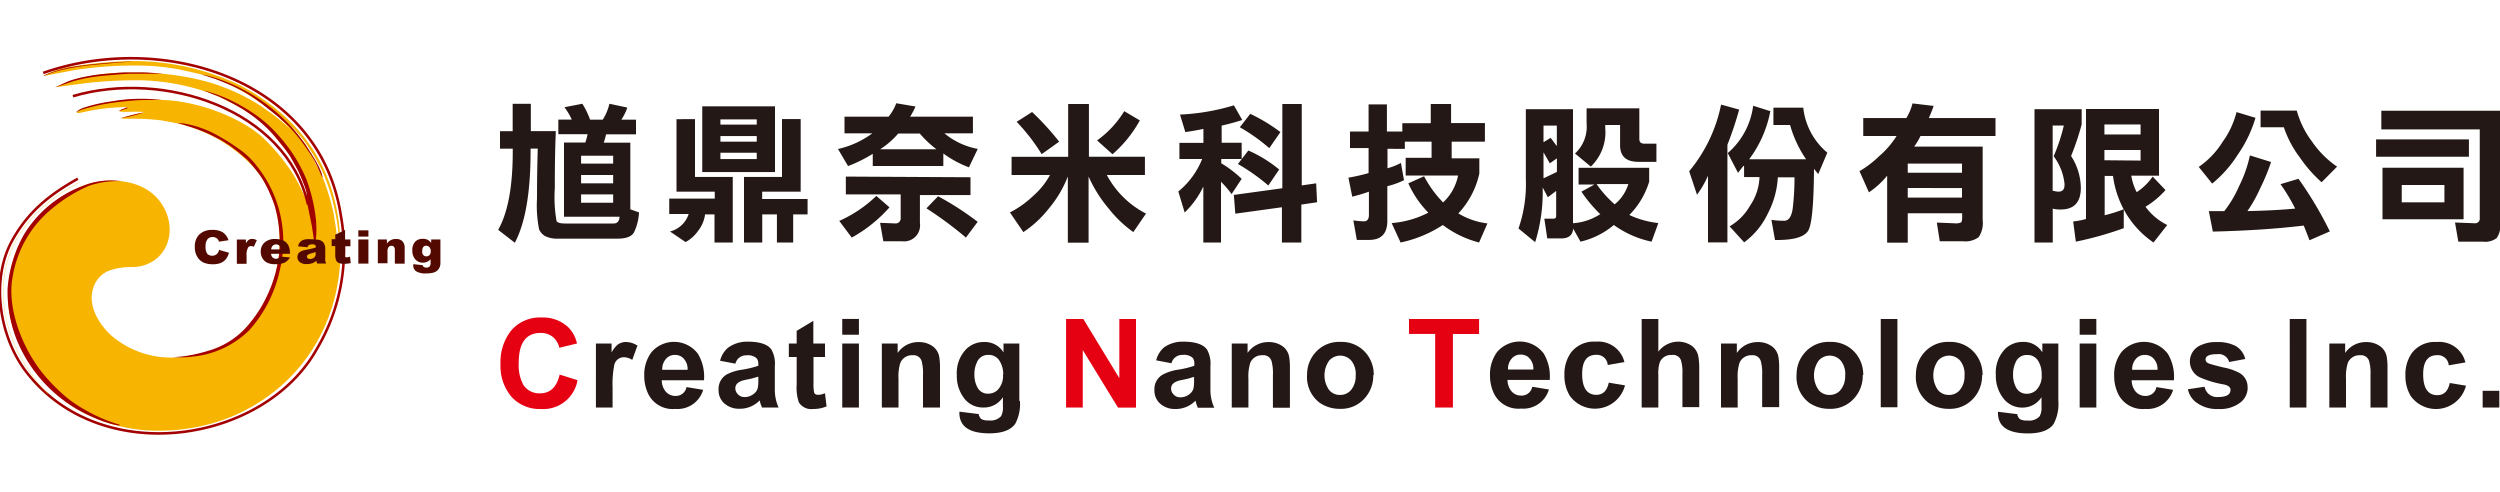 <svg id="圖層_1" data-name="圖層 1" xmlns="http://www.w3.org/2000/svg" viewBox="0 0 300 59"><defs><style>.cls-1{fill:#e50012;}.cls-1,.cls-2,.cls-3,.cls-4,.cls-5,.cls-6,.cls-7{fill-rule:evenodd;}.cls-2{fill:#231815;}.cls-3{fill:#f7b400;}.cls-4{fill:#a30000;}.cls-5,.cls-7{fill:none;stroke-miterlimit:22.93;}.cls-5{stroke:#a30000;stroke-width:0.31px;}.cls-6{fill:#540900;}.cls-7{stroke:#f7b400;stroke-width:0.03px;}</style></defs><title>logo</title><path class="cls-1" d="M69.3,45.65a4.17,4.17,0,0,1-4.4,3.43,4.54,4.54,0,0,1-3.52-1.46,5.71,5.71,0,0,1-1.32-3.94,6.11,6.11,0,0,1,1.19-3.9A4.51,4.51,0,0,1,65,38.1a4.41,4.41,0,0,1,3.24,1.22,4,4,0,0,1,1,1.9l-2.12.51a2.31,2.31,0,0,0-.81-1.32,2.26,2.26,0,0,0-1.43-.46q-2.64,0-2.63,3.59a4.94,4.94,0,0,0,.56,2.66,2.28,2.28,0,0,0,2,1q1.82,0,2.35-2.25l2.07.65Zm67,3.26h-2.14L129.93,42h0V48.9h-2V38.28H130l4.32,7.1h0v-7.1h2V48.9Zm41.19-8.83h-3.14V48.9h-2.13V40.07h-3.14V38.28h8.41Z"/><path class="cls-2" d="M76.51,41.42l-.64,1.77a1.87,1.87,0,0,0-1-.32,1.17,1.17,0,0,0-1.17,1,11.91,11.91,0,0,0-.19,2.63V48.9h-2V41.22h1.88V42.3h0a3.34,3.34,0,0,1,.69-.91,1.63,1.63,0,0,1,1-.35,2.6,2.6,0,0,1,1.33.38Zm8,4.21h-5.1a2.19,2.19,0,0,0,.42,1.29,1.51,1.51,0,0,0,1.26.59,1.28,1.28,0,0,0,1.29-1.06l2,.33a3.2,3.2,0,0,1-3.35,2.29,3.25,3.25,0,0,1-3.26-1.84,5,5,0,0,1-.46-2.15,4.51,4.51,0,0,1,.86-2.81,3.58,3.58,0,0,1,5.59.2,5.34,5.34,0,0,1,.72,3.14Zm-2-1.25a1.81,1.81,0,0,0-.65-1.52,1.45,1.45,0,0,0-.85-.27,1.37,1.37,0,0,0-1.13.52,1.86,1.86,0,0,0-.41,1.27ZM93.42,48.9h-2c0-.12-.1-.27-.15-.43l-.11-.42a3.29,3.29,0,0,1-2.39,1,2.66,2.66,0,0,1-1.85-.64,2.09,2.09,0,0,1-.69-1.64,2,2,0,0,1,1-1.85A5.72,5.72,0,0,1,89,44.37a11.38,11.38,0,0,0,2-.48v-.22A1.07,1.07,0,0,0,90.8,43a1.54,1.54,0,0,0-1.22-.36,1.31,1.31,0,0,0-1.33,1l-1.84-.35a3,3,0,0,1,.94-1.55A3.84,3.84,0,0,1,89.74,41q2.14,0,2.82.93a3.39,3.39,0,0,1,.42,2v1.51q0,1.22,0,1.46a5.13,5.13,0,0,0,.45,2ZM91,45.6v-.39c-.14,0-.43.13-.87.23l-.7.15q-1.19.24-1.19,1a1,1,0,0,0,.27.68,1.06,1.06,0,0,0,.86.38,1.77,1.77,0,0,0,1.19-.48,1.2,1.2,0,0,0,.38-.65A5,5,0,0,0,91,45.6Zm8.2,3.16a4,4,0,0,1-1.61.32,1.77,1.77,0,0,1-1.72-.78,5.33,5.33,0,0,1-.27-2.11V42.84h-.94V41.22h.94V39.7l2-1.2v2.72H99v1.62H97.62v3.1a5.46,5.46,0,0,0,.07,1.14c.06.2.22.3.49.3a2,2,0,0,0,.75-.17H99l.19,1.56Zm3.87-8.59h-2v-1.9h2v1.9Zm0,8.73h-2V41.22h2V48.9Zm9.69,0h-2V45a5.5,5.5,0,0,0-.16-1.65,1,1,0,0,0-1.08-.72,1.5,1.5,0,0,0-1.48.91,5.53,5.53,0,0,0-.22,1.91V48.9h-2V41.22h1.9v1.13h0a3,3,0,0,1,2.51-1.3,2.79,2.79,0,0,1,1.77.56,2,2,0,0,1,.71,1.22,7.48,7.48,0,0,1,.09,1.3V48.9Zm9.63-.8a5,5,0,0,1-.57,2.77Q121,52,118.72,52q-3.69,0-3.59-2.6l2.33.29c0,.13,0,.22.06.24a.68.68,0,0,0,.29.38,1.62,1.62,0,0,0,.84.14,1.7,1.7,0,0,0,1.48-.51,2.17,2.17,0,0,0,.22-1.17V47.66h0A2.68,2.68,0,0,1,118,48.9a2.8,2.8,0,0,1-2.32-1.13,4.35,4.35,0,0,1-.86-2.77A4.09,4.09,0,0,1,116,41.84a3,3,0,0,1,2.09-.8,2.61,2.61,0,0,1,2.33,1.25h0V41.22h1.9v6.89Zm-2-3.17A3,3,0,0,0,120,43.4a1.48,1.48,0,0,0-1.39-.81,1.42,1.42,0,0,0-1.4.94,3.1,3.1,0,0,0-.28,1.36,3.2,3.2,0,0,0,.35,1.58,1.39,1.39,0,0,0,1.3.77,1.65,1.65,0,0,0,1.1-.41,2.4,2.4,0,0,0,.68-1.9Zm25.33,4h-2c0-.12-.1-.27-.15-.43l-.11-.42a3.29,3.29,0,0,1-2.39,1,2.66,2.66,0,0,1-1.85-.64,2.09,2.09,0,0,1-.69-1.64,2,2,0,0,1,1-1.85,5.72,5.72,0,0,1,1.79-.58,11.38,11.38,0,0,0,2-.48v-.22a1.07,1.07,0,0,0-.19-.72,1.54,1.54,0,0,0-1.22-.36,1.31,1.31,0,0,0-1.33,1l-1.84-.35a3,3,0,0,1,.94-1.55A3.84,3.84,0,0,1,142,41q2.14,0,2.83.93a3.39,3.39,0,0,1,.42,2v1.51q0,1.22,0,1.46a5.13,5.13,0,0,0,.45,2Zm-2.43-3.3v-.39c-.14,0-.43.13-.87.23l-.7.15q-1.19.24-1.19,1a1,1,0,0,0,.27.68,1.06,1.06,0,0,0,.86.38,1.77,1.77,0,0,0,1.19-.48,1.2,1.2,0,0,0,.38-.65,5.05,5.05,0,0,0,.06-.91Zm11.46,3.3h-2V45a5.5,5.5,0,0,0-.16-1.65,1,1,0,0,0-1.08-.72,1.5,1.5,0,0,0-1.48.91,5.53,5.53,0,0,0-.22,1.91V48.9h-2V41.22h1.9v1.13h0a3,3,0,0,1,2.51-1.3,2.79,2.79,0,0,1,1.77.56,2,2,0,0,1,.71,1.22,7.48,7.48,0,0,1,.09,1.3V48.9ZM164.79,45a4,4,0,0,1-1.06,2.83,3.75,3.75,0,0,1-2.91,1.23,4.23,4.23,0,0,1-2.45-.72,3.87,3.87,0,0,1-1.52-3.4,3.92,3.92,0,0,1,1-2.64,3.76,3.76,0,0,1,3-1.27,3.81,3.81,0,0,1,3,1.26,4,4,0,0,1,1,2.72Zm-2.1,0a2.56,2.56,0,0,0-.55-1.74,1.77,1.77,0,0,0-2.63,0,3.05,3.05,0,0,0,0,3.56,1.65,1.65,0,0,0,1.29.57,1.67,1.67,0,0,0,1.29-.55,2.58,2.58,0,0,0,.59-1.82Zm23.31.59h-5.1a2.19,2.19,0,0,0,.42,1.29,1.51,1.51,0,0,0,1.26.59,1.28,1.28,0,0,0,1.29-1.06l2,.33a3.2,3.2,0,0,1-3.35,2.29,3.25,3.25,0,0,1-3.26-1.84,5,5,0,0,1-.46-2.15,4.51,4.51,0,0,1,.86-2.81,3.58,3.58,0,0,1,5.59.2,5.34,5.34,0,0,1,.72,3.14Zm-2-1.25a1.81,1.81,0,0,0-.65-1.52,1.45,1.45,0,0,0-.85-.27,1.37,1.37,0,0,0-1.13.52,1.86,1.86,0,0,0-.41,1.27Zm11,1.9a3.72,3.72,0,0,1-6.62,1.26,4.61,4.61,0,0,1-.65-2.49,4.48,4.48,0,0,1,.77-2.68,3.45,3.45,0,0,1,3-1.33,3.22,3.22,0,0,1,3.43,2.45l-2,.35a1.31,1.31,0,0,0-1.39-1.22q-1.68,0-1.68,2.29,0,2.51,1.71,2.51c.78,0,1.28-.49,1.48-1.46l2,.33Zm8.89,2.62h-2V44.84a4.84,4.84,0,0,0-.18-1.62,1,1,0,0,0-1.09-.62,1.44,1.44,0,0,0-1.46.91A4.42,4.42,0,0,0,199,45V48.9h-2V38.28h2V42.2A3,3,0,0,1,201.3,41a2.87,2.87,0,0,1,1.8.56,2.12,2.12,0,0,1,.72,1.31,9.32,9.32,0,0,1,.09,1.48V48.9Zm9.57,0h-2V45a5.5,5.5,0,0,0-.16-1.65,1,1,0,0,0-1.08-.72,1.5,1.5,0,0,0-1.48.91,5.53,5.53,0,0,0-.22,1.91V48.9h-2V41.22h1.9v1.13h0a3,3,0,0,1,2.51-1.3,2.79,2.79,0,0,1,1.77.56,2,2,0,0,1,.71,1.22,7.48,7.48,0,0,1,.09,1.3V48.9ZM223.53,45a4,4,0,0,1-1.06,2.83,3.75,3.75,0,0,1-2.91,1.23,4.23,4.23,0,0,1-2.45-.72,3.87,3.87,0,0,1-1.52-3.4,3.92,3.92,0,0,1,1-2.64,3.76,3.76,0,0,1,3-1.27,3.81,3.81,0,0,1,3,1.26,4,4,0,0,1,1,2.72Zm-2.1,0a2.56,2.56,0,0,0-.55-1.74,1.77,1.77,0,0,0-2.63,0,3.05,3.05,0,0,0,0,3.56,1.65,1.65,0,0,0,1.29.57,1.67,1.67,0,0,0,1.29-.55,2.58,2.58,0,0,0,.59-1.82Zm6.26,3.87h-2V38.28h2V48.9ZM237.85,45a4,4,0,0,1-1.06,2.83,3.75,3.75,0,0,1-2.91,1.23,4.23,4.23,0,0,1-2.45-.72,3.87,3.87,0,0,1-1.52-3.4,3.92,3.92,0,0,1,1-2.64,3.76,3.76,0,0,1,3-1.27,3.81,3.81,0,0,1,3,1.26,4,4,0,0,1,1,2.72Zm-2.1,0a2.56,2.56,0,0,0-.55-1.74,1.77,1.77,0,0,0-2.63,0,3.05,3.05,0,0,0,0,3.56,1.65,1.65,0,0,0,1.29.57,1.67,1.67,0,0,0,1.29-.55,2.58,2.58,0,0,0,.59-1.82ZM247,48.11a5,5,0,0,1-.57,2.77q-.8,1.13-3.08,1.13-3.69,0-3.59-2.6l2.33.29c0,.13,0,.22.06.24a.68.68,0,0,0,.29.38,1.62,1.62,0,0,0,.84.14,1.7,1.7,0,0,0,1.48-.51,2.17,2.17,0,0,0,.22-1.17V47.66h0a2.68,2.68,0,0,1-2.27,1.25,2.8,2.8,0,0,1-2.32-1.13A4.35,4.35,0,0,1,239.5,45a4.09,4.09,0,0,1,1.16-3.17,3,3,0,0,1,2.09-.8,2.61,2.61,0,0,1,2.33,1.25h0V41.22H247v6.89Zm-2-3.17a3,3,0,0,0-.36-1.53,1.48,1.48,0,0,0-1.39-.81,1.42,1.42,0,0,0-1.4.94,3.1,3.1,0,0,0-.28,1.36,3.2,3.2,0,0,0,.35,1.58,1.39,1.39,0,0,0,1.3.77,1.65,1.65,0,0,0,1.1-.41,2.4,2.4,0,0,0,.68-1.9Zm6.56-4.77h-2v-1.9h2v1.9Zm0,8.73h-2V41.22h2V48.9Zm9.34-3.27h-5.1a2.19,2.19,0,0,0,.42,1.29,1.51,1.51,0,0,0,1.26.59,1.28,1.28,0,0,0,1.29-1.06l2,.33a3.2,3.2,0,0,1-3.35,2.29,3.25,3.25,0,0,1-3.26-1.84,5,5,0,0,1-.46-2.15,4.51,4.51,0,0,1,.86-2.81,3.58,3.58,0,0,1,5.59.2,5.34,5.34,0,0,1,.72,3.14Zm-2-1.25a1.81,1.81,0,0,0-.65-1.52,1.45,1.45,0,0,0-.85-.27,1.37,1.37,0,0,0-1.13.52,1.86,1.86,0,0,0-.41,1.27Zm10.82,2.12a2.24,2.24,0,0,1-.8,1.74,3.92,3.92,0,0,1-2.69.84,4.12,4.12,0,0,1-2.87-.94,2.66,2.66,0,0,1-.81-1.43l2-.3a1.51,1.51,0,0,0,1.65,1.23q1.46,0,1.46-.86c0-.32-.27-.54-.83-.65a12.41,12.41,0,0,1-2.9-.87,2.12,2.12,0,0,1-.13-3.69,4.19,4.19,0,0,1,2.23-.52,4.55,4.55,0,0,1,2.21.45,2.44,2.44,0,0,1,1.19,1.58l-1.93.36a1.3,1.3,0,0,0-1.43-.94q-1.41,0-1.4.64c0,.22.14.39.42.49s.84.25,1.69.46a6.59,6.59,0,0,1,2,.69,1.93,1.93,0,0,1,.93,1.73Zm7.05,2.4h-2V38.28h2V48.9Zm9.69,0h-2V45a5.5,5.5,0,0,0-.16-1.65,1,1,0,0,0-1.08-.72,1.5,1.5,0,0,0-1.48.91,5.53,5.53,0,0,0-.22,1.91V48.9h-2V41.22h1.9v1.13h0a3,3,0,0,1,2.51-1.3,2.79,2.79,0,0,1,1.77.56,2,2,0,0,1,.71,1.22,7.48,7.48,0,0,1,.09,1.3V48.9Zm9.46-2.62a3.72,3.72,0,0,1-6.62,1.26,4.61,4.61,0,0,1-.65-2.49,4.48,4.48,0,0,1,.77-2.68,3.45,3.45,0,0,1,3-1.33,3.22,3.22,0,0,1,3.43,2.45l-2,.35a1.31,1.31,0,0,0-1.39-1.22q-1.68,0-1.68,2.29,0,2.51,1.71,2.51c.78,0,1.28-.49,1.48-1.46l2,.33Zm4,2.62h-2v-2h2Z"/><path class="cls-2" d="M76.68,25.5a6.11,6.11,0,0,1-.6,2.38c-.28.51-.95.76-2,.76H66.94a3.37,3.37,0,0,1-1.45-.27,1.72,1.72,0,0,1-.8-.85,14.77,14.77,0,0,1-.25-3.69q0-3.11.09-6h-.86v.3q0,7.43-1.89,11l-2-1.55q1.75-3.09,1.75-9.37v-.37H60V15.74h1.52V12.46H63.7v3.28h3q-.13,3-.12,6.81a16.43,16.43,0,0,0,.21,4c.14.17.47.27,1,.27h5.84q.66,0,.72-.81H67.68V17.1h2.56a6.86,6.86,0,0,0,.27-1H67V14.35h1.61a7,7,0,0,0-.88-1.48l2.15-.42a9.52,9.52,0,0,1,.93,1.91h1.52a6.08,6.08,0,0,0,.8-1.91l2.15.46a6.32,6.32,0,0,1-.72,1.45h1.76v1.76H72.73a8.36,8.36,0,0,1-.28,1h3.19v8l1,.35ZM73.58,21H69.73v1h3.85V21Zm0-2.31H69.73v.94h3.85v-.94Zm0,4.64H69.73v1h3.85v-1ZM84.27,12.76H93v7.89H84.27V12.76Zm-.86,1.54H81.18V23h4.59v.83H80.31v1.85h2.33a3.16,3.16,0,0,1-2.24,2.1l1.87,1.27a4.31,4.31,0,0,0,1.48-1.32,4.06,4.06,0,0,0,.86-2h1.13V29.1h2.19V21.23H83.4V14.29ZM95.18,29.1V25.73h1.73V23.88H91.46V23h4.62V14.29H93.84v6.94H89.28V29.1h2.19V25.73h1.76V29.1ZM90.81,14.33H86.45v.62h4.36v-.62Zm0,4H86.45v.76h4.36V18.3Zm0-2H86.45V17h4.36v-.73Zm25.65,4.94v2.14h-6.07v3.35a1.92,1.92,0,0,1-2.15,2.19H106l-.39-2.21,1.78.07a.61.61,0,0,0,.69-.69V23.33h-6.58V21.19Zm-14.65-1.27-1.25-2.12A11,11,0,0,0,104.68,16h-3.34v-2h5.29a5.6,5.6,0,0,0,.92-1.61l2.31.39a9.72,9.72,0,0,1-.64,1.22h7.53v2h-3.42a8.77,8.77,0,0,0,4,1.87l-1.06,2.21a12.89,12.89,0,0,1-3.07-1.66v1.5h-8.47V18.46a16.52,16.52,0,0,1-2.95,1.46Zm4.92,4.87-1.57-1.36a15.5,15.5,0,0,1-4.45,3l1.5,2a17.07,17.07,0,0,0,4.52-3.62Zm9.14,3.69,1.45-1.94a35.11,35.11,0,0,0-4.75-3.07L111.17,25a45.29,45.29,0,0,1,4.71,3.48ZM105.65,17.91h6.72a12.85,12.85,0,0,1-2-1.89h-2.58a9.88,9.88,0,0,1-2.17,1.89Zm26-1.06a12,12,0,0,0,3.26-3.51l1.87,1.11a14.74,14.74,0,0,1-3.28,4.06l-1.85-1.66ZM125,18.5a22.73,22.73,0,0,0-3-3.88l1.85-1.18A32.58,32.58,0,0,1,127.1,17L125,18.5Zm-2.22,9.37a13.07,13.07,0,0,0,3.05-2.81,13.67,13.67,0,0,0,2.31-3.88v7.94h2.49V21.18a16,16,0,0,0,2.44,3.88A14.09,14.09,0,0,0,136,27.85l1.52-2.22A11,11,0,0,1,132.82,21h4.57V18.81h-6.72V12.48h-2.49v6.34h-6.79V21H126A9.11,9.11,0,0,1,124,23.49a11.51,11.51,0,0,1-2.81,2l1.59,2.33Zm29.42-5.61a23.7,23.7,0,0,0-3.65-2.58l1.25-1.62a15.59,15.59,0,0,1,3.7,2.28l-1.3,1.92Zm.12-4.48a22.19,22.19,0,0,0-3.54-2.51l1.25-1.61a20.48,20.48,0,0,1,3.62,2.19l-1.33,1.92Zm-4.14,7.87,5.65-.78V29.1h2.33V24.55l1.89-.28L157.94,22l-1.73.25V12.48h-2.33V22.59l-5.82.8.18,2.26Zm-3.77-10.18v1.67h-2.88v1.94h2.73a9.7,9.7,0,0,1-2.86,3.9l.76,2.52a10.54,10.54,0,0,0,2.24-3.12V29.1h2.12V21.81a11.83,11.83,0,0,1,1.27,1.48L149,21.46a13.81,13.81,0,0,0-2.45-1.87v-.51H149V17.13h-2.4V15.07q1.15-.25,2.47-.67l-1-1.76a26.34,26.34,0,0,1-6.47,1.11l.64,2.1q1.23-.18,2.22-.39ZM168.58,17v.86H166.5v2.33a7.41,7.41,0,0,0,1.61-.64l.37,2.07a9.48,9.48,0,0,1-2,.72v4.17q0,2.28-2.19,2.28h-1.47l-.42-2.35a8.4,8.4,0,0,0,1.27.12c.4,0,.6-.26.6-.77V23c-.58.21-1.23.41-2,.6l-.46-2.28a22.31,22.31,0,0,0,2.42-.55v-3h-2.23V15.78h2.23V12.53h2.2v3.25h1.85v-1h3.41V12.48h2.44v2.29h4.06V17H174.2v2h3.32v1.83A10.17,10.17,0,0,1,175,25.61a8.81,8.81,0,0,0,3.49,1.2l-1,2.29A12.23,12.23,0,0,1,173.14,27a14.84,14.84,0,0,1-5.07,2.1L167,26.77a11.57,11.57,0,0,0,4.4-1.25A12,12,0,0,1,169,22l1.89-.85a13.29,13.29,0,0,0,2.28,3.14,6,6,0,0,0,1.8-3.23h-6.29V18.94h3.11V17Zm23.48,8.73A16.54,16.54,0,0,1,189.77,23l1.57-.86h-1.91v-2h8.47v1.66a9.62,9.62,0,0,1-2.38,4A11.24,11.24,0,0,0,199,26.77L198.19,29a11.89,11.89,0,0,1-4.53-2,9.59,9.59,0,0,1-4,2l-.88-1.57c-.06.79-.54,1.18-1.43,1.18h-1.68l-.35-2.37,1.09,0q.33,0,.33-.32V22.91l-1,.76-.62-1.18a20.26,20.26,0,0,1-.9,6.57l-2-1.64a16.32,16.32,0,0,0,.88-6V13.1h5.66V26.79a6.89,6.89,0,0,0,3.25-1.08ZM189,18.42l1.9,1.57a5.68,5.68,0,0,0,1.73-4.61V15h1.78v2.42q0,2,2.19,2h2.17V17.24h-1.45c-.4,0-.6-.18-.6-.55V13h-6.33v1.82A4.35,4.35,0,0,1,189,18.42Zm-2.17-3.35h-1.61v2l.86-.53.74,1V15.07Zm-1.61,6.33,1.61-.77V19l-.85.6-.76-1.32v3.16Zm6.37.69a13.15,13.15,0,0,0,2.17,2.43,5,5,0,0,0,1.64-2.43Zm15.7,7h-2.33v-8a12,12,0,0,1-1.32,2.28l-.94-2.82a18.06,18.06,0,0,0,3.83-8l2.17.6a40.77,40.77,0,0,1-1.41,4.22V29.1Zm2-9.18v1.34h1.85v0A6.49,6.49,0,0,1,210,24.69a6.57,6.57,0,0,1-2.45,2.47l1.75,1.92a9.08,9.08,0,0,0,2.84-3.46,10.59,10.59,0,0,0,1.2-4.34h2a31.33,31.33,0,0,1-.21,3.71q-.21,1.48-1,1.5H214a9.53,9.53,0,0,1-1.43-.11L213,28.8h.25q3.19,0,3.79-1.22t.64-7.32l.51.63,1.09-2.57a8.17,8.17,0,0,1-2.89-5.4h-3.58V15h2a13.82,13.82,0,0,0,1.92,4.11H209.9a13.9,13.9,0,0,0,2.54-5.77l-2.06-.65a9,9,0,0,1-3.05,5.68l1.23,2.37.65-.83Zm17.17,1.17a9.91,9.91,0,0,1-2.19,2l-1.13-2.54a12.24,12.24,0,0,0,2.38-1.82,10.53,10.53,0,0,0,2.07-2.4h-4V14.17h5.17a6.32,6.32,0,0,0,.74-1.76l2.54.3c-.19.54-.38,1-.58,1.46h8v2.15h-9a7.67,7.67,0,0,1-.76,1.27h8.22V26.4a3.06,3.06,0,0,1-.48,2.06,2.72,2.72,0,0,1-1.92.49h-2.75l-.35-2.24,2.2.09a1.4,1.4,0,0,0,.7-.11c.1-.07.14-.3.14-.69v-.41h-6.53v3.53h-2.47l0-8Zm2.47,1.48v1.15h6.51V22.57Zm0-2.93v1.1h6.51v-1.1ZM246.33,25V29.1h-2.19v-16h5.66v1.83a31.53,31.53,0,0,1-1.27,3.79,7.19,7.19,0,0,1,1.17,3.81q0,2.61-2.42,2.61a3.84,3.84,0,0,1-1-.11Zm9.42-3.92,3.33,0v-8h-8.76v13.2a9.73,9.73,0,0,1-1.54.3L249.1,29a40.63,40.63,0,0,0,5.75-1.62V25.11a18.11,18.11,0,0,1-2.29.72V21.11h1A11.64,11.64,0,0,0,255,25.4a11.19,11.19,0,0,0,3.42,3.7L260.07,27a7.1,7.1,0,0,1-2.61-2.19,10.35,10.35,0,0,0,2.4-2l-1.54-1.62a7,7,0,0,1-1.92,1.87,6.75,6.75,0,0,1-.65-2Zm-8,1.08a6.6,6.6,0,0,0-1.31-3.41,21.91,21.91,0,0,0,1.22-3.69h-1.34v7.82A3.5,3.5,0,0,0,247,23q.74,0,.74-.79Zm4.78-2.93V18h4.34v1.27Zm4.34-4.29v1.2h-4.34v-1.2Zm18.93,6.49a44.75,44.75,0,0,1,3.78,6.34l-2.44,1.06c-.45-1.17-.68-1.76-.7-1.76q-4.85.58-10.9.72l-.48-2.45h1.85a13.52,13.52,0,0,0,1.78-3,15.42,15.42,0,0,0,1.3-3.69l2.54.79a24.3,24.3,0,0,1-1.29,3.12,16.51,16.51,0,0,1-1.55,2.77q3.33-.07,5.73-.3a21.48,21.48,0,0,0-1.76-2.93l2.14-.64Zm-7.41-8a10.52,10.52,0,0,1-1.68,3.6,10.17,10.17,0,0,1-2.86,3l1.61,2a14.26,14.26,0,0,0,3.05-3.44,15.34,15.34,0,0,0,2.15-4.45l-2.28-.69Zm7.22-.16-4.34,0v2h2.79A12.72,12.72,0,0,0,276,18.92a16.1,16.1,0,0,0,2.59,2.95L280.45,20a11.59,11.59,0,0,1-3-3,11,11,0,0,1-1.84-3.74Zm10.28,6.86h9.74v6.18H285.9V20.13Zm10.38-3.4v2.08H285.13V16.73ZM300,13.29l-14.24,0v2.24h11.81V26.15a.56.56,0,0,1-.64.64l-2.33-.09L295,29h2.95a2.31,2.31,0,0,0,1.64-.42A2.31,2.31,0,0,0,300,26.9V13.29Zm-6.67,8.91h-5.12v2.08h5.12Z"/><path class="cls-3" d="M19.62,14.48a26.33,26.33,0,0,0-3.85-.23c-.8,0-1.25,0-1.28-.06a24.51,24.51,0,0,1,2.72-.7c.18,0,.34-.13-2-.07s.81-.6-.14-.57a25,25,0,0,0-5,.59c-1,.25-1,.07-.64-.14,1.15-.8,5.35-1.35,6.57-1.39,1.66-.06,2.07,0,3.75.1,3.8.15,8.9,1.92,11.73,4.45a21.73,21.73,0,0,1,2.68,3c.35.46.64.87.84,1.16a22.65,22.65,0,0,1,1.95,3.91s.21-.46-.37-2.25a21.59,21.59,0,0,0-2.11-4.09l-1.9-2.33c-1.65-2-5.4-4-7.8-4.84a27.25,27.25,0,0,0-7.55-1.38,52.17,52.17,0,0,0-7.11.36c-.72.09-3.44.47-3.44.47l1-.45A21,21,0,0,1,14.4,8.74c.33,0,2.88-.07,3.31,0a31.21,31.21,0,0,1,7.11,1.06,23.84,23.84,0,0,1,6.6,3c.37.28.84.59,1.17.83a23,23,0,0,1,2.17,1.78,15.61,15.61,0,0,0-3.63-3.14,22.2,22.2,0,0,0-5.83-3c-.89-.33-3.83-.94-3.83-.94a31,31,0,0,0-3.31-.42,46.32,46.32,0,0,0-9.31.52l-3.63.69A9.18,9.18,0,0,1,8.94,7.95c1.37-.24,3.32-.45,5-.55A29.55,29.55,0,0,1,28.9,10.28C36,14.1,40.16,19.87,40.79,28c.76,9.71-4.09,18.24-13,22a23,23,0,0,1-8.44,1.68A19.4,19.4,0,0,1,9.07,49c-4.3-2.71-8-8-8.12-13.21A14.73,14.73,0,0,1,2,30c1.67-4.12,6.57-8.38,11.33-8.32,4,0,5.92,2,6.67,3.95,1.21,3.19-.72,6.45-4.26,6.42a7.42,7.42,0,0,0-2.78.48,3.25,3.25,0,0,0-1.76,2c-.74,2.15.72,4.47,2.26,5.82a11.07,11.07,0,0,0,7.93,2.53s5.31-.35,7.85-3.17A16.17,16.17,0,0,0,33,33.13,15.34,15.34,0,0,0,33.52,30a17.24,17.24,0,0,0-.15-3.57,12.37,12.37,0,0,0-2.86-6.27,18,18,0,0,0-10.89-5.65Zm15.5.93,1.54,1.95s1,1.73,1,1.8.22.46.44.88l.44.83a18.61,18.61,0,0,1,.7,1.85A28.12,28.12,0,0,1,40,25.47c.19,1,.42,2.62.4,2.67s.23.06.23,0-.16-1.36-.18-1.48a27.33,27.33,0,0,0-1-4.13c-.13-.38-.68-1.88-1-2.45s-.81-1.48-.92-1.62-.39-.64-.77-1.17C36.28,16.52,34.57,14.7,35.12,15.41Z"/><path class="cls-4" d="M20.76,42.85a12.59,12.59,0,0,0,2.65-.09,11.22,11.22,0,0,0,6.47-3.1,15.77,15.77,0,0,0,3.71-7.31A14.46,14.46,0,0,0,30.8,19.9,9.39,9.39,0,0,0,28.85,18a25.54,25.54,0,0,0-3.22-2,12.3,12.3,0,0,0-3.76-1.21c-.18,0-.4,0-.59,0a8.6,8.6,0,0,1,1.28.35,19.86,19.86,0,0,1,2.65,1l1.11.56c.07,0,1.31.81,1.31.81l1,.76,1,.86a18.06,18.06,0,0,1,1.85,2.31,18.78,18.78,0,0,1,1.45,3.15,15,15,0,0,1,.6,3.46,12.82,12.82,0,0,1-.25,3.74A15.6,15.6,0,0,1,32,35.59a14.51,14.51,0,0,1-1.88,3,9.79,9.79,0,0,1-5.08,3.49,20,20,0,0,1-2.76.64C21.46,42.84,20.76,42.85,20.76,42.85Z"/><path class="cls-5" d="M9.34,21.45c-3.44,1.93-6,4-7.89,7.44C-1.14,33.61-.08,40.41,3.15,44.62c9,11.69,28.59,8.57,34.88-2.76a23.18,23.18,0,0,0,2.87-16C38.38,9.46,19.52,3.73,5.19,8.75"/><path class="cls-4" d="M19.41,12l-1.95,0c-.88,0-1.87.09-2.86.2a27.49,27.49,0,0,0-2.82.44c-.06,0-1.2.29-2,.53a5.56,5.56,0,0,0-.64.3s.18-.29.89-.54a18.72,18.72,0,0,1,3.39-.77,20.09,20.09,0,0,1,5-.25Z"/><path class="cls-5" d="M8.75,11.54c10.88-3.2,25.62,1.55,28.21,13"/><path class="cls-4" d="M6.64,10.48s2.1-.72,2.21-.75,1.2-.32,2-.44,1-.16,2.83-.31c.89-.08,1.52-.11,1.92-.13l.58,0H19.6s-1.75-.16-2.47-.16-1.92,0-2.19,0-1.65.11-2.06.15a21.57,21.57,0,0,0-3.34.51,11.35,11.35,0,0,0-1.36.41S6.62,10.46,6.64,10.48Z"/><path class="cls-4" d="M5.26,9.12a12.94,12.94,0,0,1,2.68-.84,29.42,29.42,0,0,1,3.53-.52c1.42-.14,3.23-.29,3.5-.31l1-.07,1.06,0s-.39,0-1.13,0-3.19.18-3.19.18-2,.18-2.72.29a16.77,16.77,0,0,0-4.09.94C5.08,9.1,5.26,9.12,5.26,9.12Z"/><path class="cls-4" d="M36.89,24.51l.53,2.59.3,2s.36-.08.21-2.55a19.41,19.41,0,0,0-1.18-5.07,18.68,18.68,0,0,0-1.82-3.33,21.19,21.19,0,0,0-2.28-2.72,16,16,0,0,0-2.49-2,22.83,22.83,0,0,0-2.82-1.56,17,17,0,0,0-1.64-.64c-.66-.22-1.28-.36-1.28-.36l1.61.62c.1,0,1.22.57,1.22.57s1.91,1,2.24,1.28a16.6,16.6,0,0,1,3.84,3.46l.85,1.06.6.84s1.06,1.86,1.09,2a22.39,22.39,0,0,1,.87,2.2A10.09,10.09,0,0,1,36.89,24.51Z"/><path class="cls-4" d="M24.22,8.95s.37.06.78.16.85.24,1,.29a21,21,0,0,1,10.69,8c1,1.52,2,3.1,2,3.92-.31-.62-.51-1.19-.79-1.72a11.56,11.56,0,0,0-1-1.61,21.25,21.25,0,0,0-2.27-2.85L33.37,14l-1.91-1.52a17.69,17.69,0,0,0-4.17-2.43l-1.42-.57Z"/><path class="cls-6" d="M26.33,30l1.14.33a1.92,1.92,0,0,1-.36.76,1.54,1.54,0,0,1-.61.46,2.4,2.4,0,0,1-.93.16,2.85,2.85,0,0,1-1.12-.19,1.75,1.75,0,0,1-.75-.66,2.16,2.16,0,0,1-.32-1.22,2,2,0,0,1,.55-1.52,2.18,2.18,0,0,1,1.57-.53,2.22,2.22,0,0,1,1.25.3,1.79,1.79,0,0,1,.67.94L26.28,29a.9.9,0,0,0-.13-.26.75.75,0,0,0-.27-.22.8.8,0,0,0-.35-.08.78.78,0,0,0-.68.34,1.37,1.37,0,0,0-.18.78,1.43,1.43,0,0,0,.21.91.87.87,0,0,0,1.16,0,1.2,1.2,0,0,0,.28-.58Zm2.09-1.26h1.09v.47a1.14,1.14,0,0,1,.33-.42.71.71,0,0,1,.41-.12,1.28,1.28,0,0,1,.57.15l-.36.79a1,1,0,0,0-.33-.08.41.41,0,0,0-.36.18,1.75,1.75,0,0,0-.18.95v1H28.42V28.7Zm6.46,1.72H32.53a.69.69,0,0,0,.15.4.57.57,0,0,0,.44.19.7.7,0,0,0,.33-.08.75.75,0,0,0,.2-.18l1.15.1a1.6,1.6,0,0,1-.64.62,2.42,2.42,0,0,1-1.07.19,2.28,2.28,0,0,1-1-.16,1.38,1.38,0,0,1-.57-.51,1.5,1.5,0,0,1-.23-.83,1.42,1.42,0,0,1,.46-1.1,1.8,1.8,0,0,1,1.26-.42,2.35,2.35,0,0,1,1,.19,1.3,1.3,0,0,1,.58.55,1.91,1.91,0,0,1,.2.93v.13Zm-1.18-.53a.72.72,0,0,0-.18-.46.59.59,0,0,0-.84.07.75.75,0,0,0-.14.39Zm3.18-.26-1.11-.11a1.15,1.15,0,0,1,.18-.44,1,1,0,0,1,.34-.28,1.46,1.46,0,0,1,.44-.13,3.75,3.75,0,0,1,.61,0,5.06,5.06,0,0,1,.84.06,1.11,1.11,0,0,1,.53.23.81.81,0,0,1,.23.35,1.19,1.19,0,0,1,.09.43V31a1.45,1.45,0,0,0,0,.32,1.38,1.38,0,0,0,.12.3H38.07a1.08,1.08,0,0,1-.09-.17,1.36,1.36,0,0,1,0-.18,1.5,1.5,0,0,1-.46.3,2,2,0,0,1-.72.12,1.24,1.24,0,0,1-.83-.24.79.79,0,0,1-.08-1.13,1.41,1.41,0,0,1,.75-.32l.85-.18.41-.13a.38.38,0,0,0-.09-.29.46.46,0,0,0-.31-.08.84.84,0,0,0-.43.09.49.49,0,0,0-.18.26Zm1,.58-.5.15a1.18,1.18,0,0,0-.45.18.28.28,0,0,0,0,.42.42.42,0,0,0,.28.08.76.76,0,0,0,.36-.09.56.56,0,0,0,.24-.22.72.72,0,0,0,.07-.34v-.18Zm3.53-2.61v1.1h.64v.81h-.64v1a.53.53,0,0,0,0,.24.22.22,0,0,0,.2.09A1.34,1.34,0,0,0,42,30.8l.09.77a4,4,0,0,1-.81.09,1.48,1.48,0,0,1-.64-.11.66.66,0,0,1-.31-.32,1.82,1.82,0,0,1-.1-.7v-1h-.43V28.7h.43v-.53l1.17-.57Zm1.63,0h1.17v.75H43V27.6Zm0,1.1h1.17v2.89H43V28.7Zm2.3,0h1.09v.47a1.58,1.58,0,0,1,.49-.41,1.35,1.35,0,0,1,.61-.12,1,1,0,0,1,.76.27,1.15,1.15,0,0,1,.27.85v1.84H47.38V30a.56.56,0,0,0-.11-.39.39.39,0,0,0-.3-.11.43.43,0,0,0-.34.15.86.86,0,0,0-.13.55v1.39H45.34V28.7Zm6.42,0h1.09v2.86a1.16,1.16,0,0,1-.12.52,1.09,1.09,0,0,1-.32.4,1.29,1.29,0,0,1-.51.22,3.33,3.33,0,0,1-.71.07,2.18,2.18,0,0,1-1.26-.26.84.84,0,0,1-.34-.7s0-.09,0-.15l1.13.12a.34.34,0,0,0,.13.21.58.58,0,0,0,.32.08.51.51,0,0,0,.38-.13.63.63,0,0,0,.12-.44v-.44a1.19,1.19,0,0,1-.34.28,1.27,1.27,0,0,1-.58.14,1.17,1.17,0,0,1-1-.51,1.56,1.56,0,0,1-.27-1,1.42,1.42,0,0,1,.34-1,1.2,1.2,0,0,1,.9-.35,1.32,1.32,0,0,1,.59.11,1.25,1.25,0,0,1,.43.38V28.7Zm-1.1,1.4a.66.66,0,0,0,.14.47.52.52,0,0,0,.74,0,.67.67,0,0,0,.15-.47.69.69,0,0,0-.16-.48.49.49,0,0,0-.38-.17.45.45,0,0,0-.36.15A.78.78,0,0,0,50.67,30.1Z"/><path class="cls-4" d="M14.53,21.74a10.86,10.86,0,0,0-3.82.54,17.92,17.92,0,0,0-4.29,2.61,13.32,13.32,0,0,0-4.9,8.32c-.77,4,1.41,9.23,4.2,12.28A22.2,22.2,0,0,0,8,47.7c.27.22.47.37.61.47A19.82,19.82,0,0,0,14,50.86c.66.16.47.25-.14.13a13.63,13.63,0,0,1-2.64-.9A17.1,17.1,0,0,1,2,40.76,15.87,15.87,0,0,1,.91,34.61a15.83,15.83,0,0,1,1.92-6.39,14,14,0,0,1,7-5.87A8.87,8.87,0,0,1,14.53,21.74Z"/><path class="cls-7" d="M9.52,21.88C3.81,24.9.94,29,.47,33.49s1.11,9.42,5.29,13.83"/><path class="cls-4" d="M14.4,13.22c-.1.06-.13.1-.13.1l1-.31c0-.12,0-.15,0-.14C15,13,14.64,13.09,14.4,13.22Z"/><path class="cls-4" d="M14.48,14.19a23.43,23.43,0,0,1,2.82-.7A19.31,19.31,0,0,1,14.48,14.19Z"/></svg>